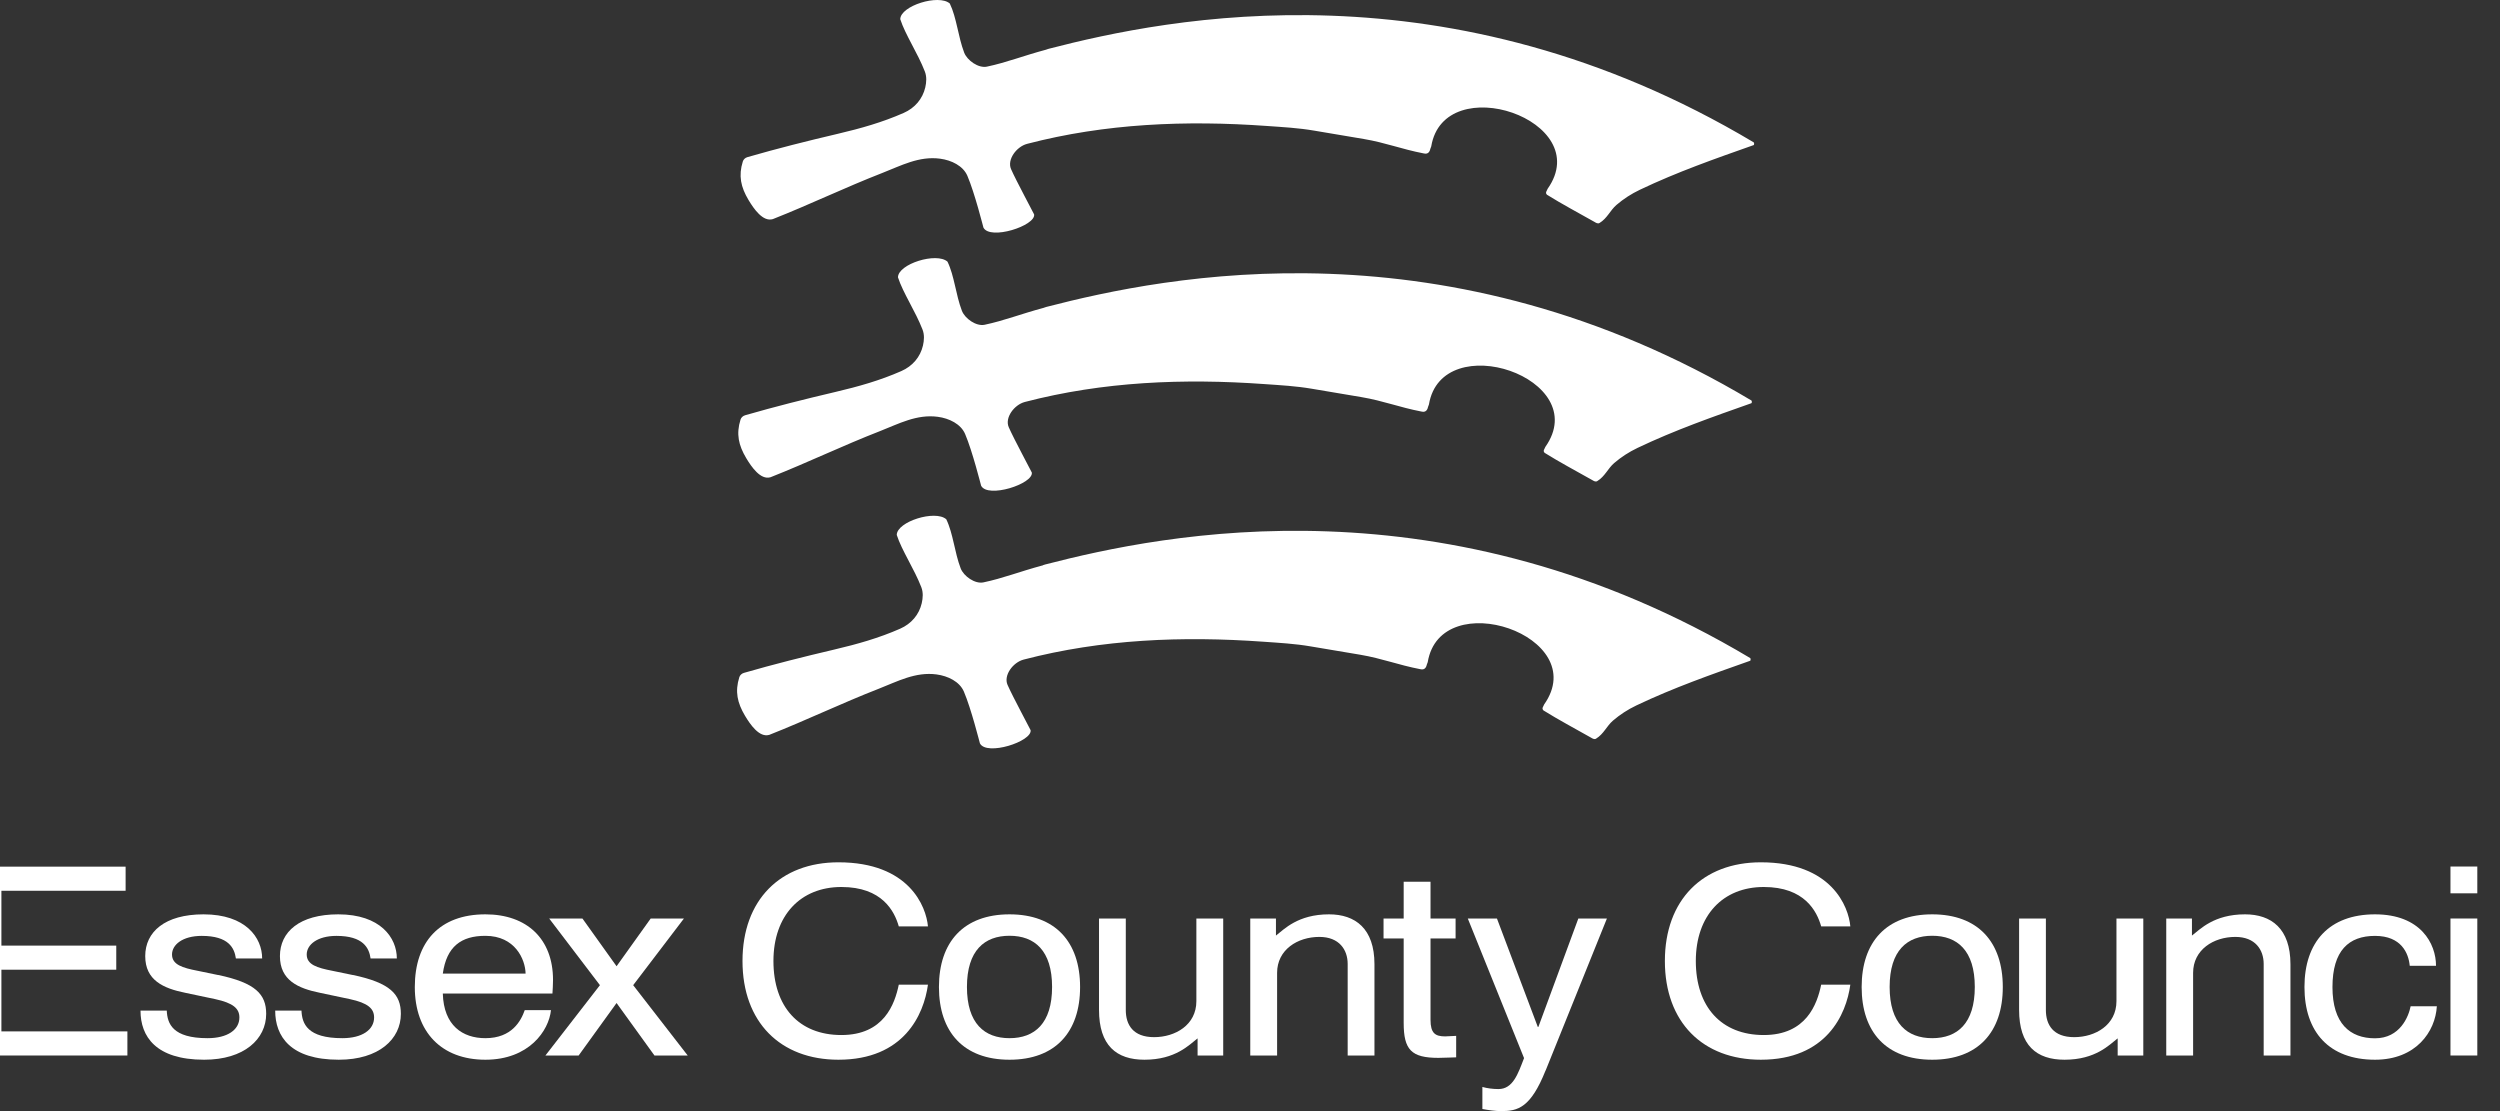 <svg xmlns="http://www.w3.org/2000/svg" fill="none" viewBox="0 0 144 64" height="64" width="144">
<rect x="0" y="0" width="144" height="64" fill="#333333" stroke="none"/>
<g clip-path="url(#clip0_8680_1161)">
<path fill="white" d="M-1.598 49.912V60.797H7.338V59.408H0.081V55.855H6.697V54.467H0.081V51.308H7.235V49.919H-1.598V49.912Z"></path>
<path fill="white" d="M12.559 56.157C14.725 56.61 15.332 57.276 15.332 58.396C15.332 59.847 14.073 61.04 11.757 61.04C8.969 61.04 8.093 59.696 8.093 58.212H9.606C9.64 58.967 9.941 59.799 11.959 59.799C13.101 59.799 13.789 59.316 13.789 58.606C13.789 58.094 13.436 57.774 12.394 57.549L10.682 57.188C9.404 56.93 8.365 56.463 8.365 55.071C8.365 53.679 9.492 52.666 11.724 52.666C14.158 52.666 15.1 54.014 15.1 55.207H13.587C13.502 54.603 13.167 53.907 11.62 53.907C10.512 53.907 9.908 54.419 9.908 54.979C9.908 55.568 10.512 55.748 11.385 55.918L12.559 56.161V56.157Z"></path>
<path fill="white" d="M20.318 56.157C22.483 56.61 23.09 57.276 23.09 58.396C23.09 59.847 21.831 61.04 19.515 61.04C16.728 61.04 15.851 59.696 15.851 58.212H17.365C17.398 58.967 17.7 59.799 19.718 59.799C20.859 59.799 21.548 59.316 21.548 58.606C21.548 58.094 21.194 57.774 20.152 57.549L18.44 57.188C17.162 56.93 16.124 56.463 16.124 55.071C16.124 53.679 17.25 52.666 19.482 52.666C21.916 52.666 22.858 54.014 22.858 55.207H21.345C21.26 54.603 20.925 53.907 19.379 53.907C18.27 53.907 17.667 54.419 17.667 54.979C17.667 55.568 18.27 55.748 19.143 55.918L20.318 56.161V56.157Z"></path>
<path fill="white" d="M30.274 56.08C30.259 55.262 29.67 53.904 27.958 53.904C26.563 53.904 25.723 54.522 25.506 56.08H30.274ZM31.736 58.182C31.618 59.361 30.477 61.04 27.958 61.04C25.44 61.04 23.893 59.453 23.893 56.853C23.893 54.254 25.322 52.666 27.958 52.666C30.359 52.666 31.854 54.088 31.854 56.444C31.854 56.717 31.835 56.989 31.821 57.229H25.506C25.557 59.073 26.647 59.799 27.958 59.799C29.486 59.799 30.009 58.801 30.226 58.182H31.74H31.736Z"></path>
<path fill="white" d="M34.556 56.746L31.633 52.906H33.548L35.514 55.656L37.48 52.906H39.395L36.471 56.746L39.612 60.797H37.697L35.514 57.773L33.33 60.797H31.416L34.556 56.746Z"></path>
<path fill="white" d="M53.45 56.717C53.214 58.44 52.072 61.04 48.295 61.04C44.951 61.04 42.768 58.878 42.768 55.355C42.768 51.831 44.951 49.669 48.295 49.669C52.374 49.669 53.35 52.225 53.45 53.359H51.77C51.52 52.483 50.813 51.091 48.464 51.091C46.115 51.091 44.55 52.722 44.55 55.355C44.55 57.987 46.012 59.618 48.464 59.618C50.916 59.618 51.538 57.836 51.77 56.717H53.45Z"></path>
<path fill="white" d="M54.083 56.853C54.083 54.254 55.511 52.666 58.148 52.666C60.784 52.666 62.213 54.254 62.213 56.853C62.213 59.453 60.784 61.04 58.148 61.04C55.511 61.04 54.083 59.453 54.083 56.853ZM58.148 59.799C59.591 59.799 60.6 58.952 60.6 56.849C60.6 54.747 59.591 53.9 58.148 53.9C56.705 53.9 55.696 54.747 55.696 56.849C55.696 58.952 56.705 59.799 58.148 59.799Z"></path>
<path fill="white" d="M68.977 59.813C68.506 60.174 67.718 61.04 65.921 61.04C64.308 61.04 63.303 60.222 63.303 58.167V52.906H64.846V58.182C64.846 59.029 65.265 59.74 66.477 59.74C67.688 59.74 68.911 59.044 68.911 57.667V52.906H70.457V60.797H68.981V59.813H68.977Z"></path>
<path fill="white" d="M72.019 52.906H73.495V53.889C73.966 53.528 74.754 52.666 76.551 52.666C78.065 52.666 79.169 53.484 79.169 55.539V60.8H77.626V55.524C77.626 54.706 77.14 53.966 75.995 53.966C74.736 53.966 73.561 54.706 73.561 56.036V60.797H72.015V52.906H72.019Z"></path>
<path fill="white" d="M83.875 60.903C83.624 60.903 83.253 60.933 82.851 60.933C81.29 60.933 80.852 60.465 80.852 58.922V54.055H79.692V52.906H80.852V50.789H82.398V52.906H83.842V54.055H82.398V58.742C82.398 59.512 82.667 59.696 83.238 59.696C83.422 59.696 83.724 59.666 83.875 59.666V60.907V60.903Z"></path>
<path fill="white" d="M89.026 61.658C88.168 63.805 87.432 64 86.475 64C86.106 64 85.734 63.941 85.385 63.879V62.608C85.653 62.685 85.989 62.73 86.309 62.73C87.148 62.73 87.436 61.853 87.785 60.947L84.545 52.906H86.224L88.577 59.151H88.61L90.912 52.906H92.558L89.03 61.658H89.026Z"></path>
<path fill="white" d="M106.579 56.717C106.343 58.44 105.202 61.04 101.424 61.04C98.081 61.04 95.897 58.878 95.897 55.355C95.897 51.831 98.081 49.669 101.424 49.669C105.504 49.669 106.48 52.225 106.579 53.359H104.9C104.65 52.483 103.943 51.091 101.593 51.091C99.244 51.091 97.679 52.722 97.679 55.355C97.679 57.987 99.141 59.618 101.593 59.618C104.046 59.618 104.668 57.836 104.9 56.717H106.579Z"></path>
<path fill="white" d="M107.231 56.853C107.231 54.254 108.659 52.666 111.296 52.666C113.932 52.666 115.361 54.254 115.361 56.853C115.361 59.453 113.932 61.04 111.296 61.04C108.659 61.04 107.231 59.453 107.231 56.853ZM111.296 59.799C112.739 59.799 113.748 58.952 113.748 56.849C113.748 54.747 112.739 53.9 111.296 53.9C109.852 53.9 108.843 54.747 108.843 56.849C108.843 58.952 109.852 59.799 111.296 59.799Z"></path>
<path fill="white" d="M121.974 59.813C121.503 60.174 120.715 61.04 118.918 61.04C117.305 61.04 116.3 60.222 116.3 58.167V52.906H117.843V58.182C117.843 59.029 118.262 59.74 119.474 59.74C120.685 59.74 121.908 59.044 121.908 57.667V52.906H123.454V60.797H121.978V59.813H121.974Z"></path>
<path fill="white" d="M124.78 52.906H126.256V53.889C126.728 53.528 127.516 52.666 129.313 52.666C130.826 52.666 131.93 53.484 131.93 55.539V60.8H130.388V55.524C130.388 54.706 129.902 53.966 128.757 53.966C127.497 53.966 126.323 54.706 126.323 56.036V60.797H124.776V52.906H124.78Z"></path>
<path fill="white" d="M140.363 57.954C140.278 59.434 139.151 61.04 136.802 61.04C134.165 61.04 132.737 59.453 132.737 56.853C132.737 54.254 134.165 52.666 136.802 52.666C139.438 52.666 140.315 54.36 140.315 55.631H138.801C138.735 54.905 138.315 53.907 136.802 53.907C135.289 53.907 134.35 54.754 134.35 56.857C134.35 58.959 135.359 59.806 136.802 59.806C138.245 59.806 138.735 58.55 138.853 57.961H140.366L140.363 57.954Z"></path>
<path fill="white" d="M141.147 52.906H142.693V60.797H141.147V52.906ZM141.147 49.912H142.693V51.455H141.147V49.912Z"></path>
<path fill="white" d="M60.144 17.723C58.785 18.087 57.853 18.466 56.716 18.706C56.226 18.809 55.578 18.349 55.405 17.899C55.051 16.975 54.974 15.896 54.576 15.072C53.943 14.512 51.73 15.204 51.723 15.974C52.01 16.865 52.728 17.925 53.137 18.982C53.254 19.284 53.232 19.597 53.162 19.906C53.008 20.562 52.569 21.088 51.914 21.375C50.692 21.913 49.454 22.263 48.121 22.576C46.336 22.995 44.653 23.419 42.915 23.92C42.79 23.957 42.687 24.056 42.654 24.17C42.396 24.995 42.539 25.643 42.981 26.387C43.283 26.891 43.81 27.665 44.384 27.488C46.538 26.637 48.53 25.672 50.703 24.826C51.76 24.413 52.805 23.846 54.017 24.008C54.676 24.096 55.342 24.421 55.589 24.995C56.012 25.985 56.502 27.948 56.513 27.977C56.892 28.721 59.529 27.871 59.433 27.219C59.433 27.197 58.387 25.26 58.104 24.608C57.864 24.06 58.417 23.316 59.028 23.154C63.546 21.976 68.178 21.791 72.829 22.123C73.749 22.189 74.64 22.233 75.579 22.395C76.555 22.561 77.446 22.712 78.422 22.874C79.699 23.091 80.583 23.456 81.879 23.706C82.166 23.78 82.233 23.541 82.258 23.43L82.306 23.301C83.05 18.827 91.792 21.788 89.012 25.742C89.012 25.742 88.964 25.849 88.949 25.875C88.868 26.008 88.978 26.088 88.978 26.088C89.847 26.63 90.705 27.083 91.714 27.653C91.784 27.694 91.902 27.775 92.001 27.712C92.451 27.436 92.605 26.994 92.974 26.674C93.382 26.324 93.824 26.037 94.325 25.798C96.483 24.77 98.644 24.015 100.883 23.224C100.909 23.216 100.916 23.091 100.883 23.069C83.315 12.582 67.154 15.896 60.273 17.678L60.155 17.715L60.144 17.723Z"></path>
<path fill="white" d="M60.276 2.855C58.917 3.219 57.986 3.598 56.848 3.838C56.358 3.941 55.71 3.481 55.537 3.031C55.184 2.107 55.106 1.028 54.709 0.203C54.075 -0.356 51.863 0.336 51.855 1.106C52.142 1.997 52.86 3.057 53.269 4.114C53.387 4.416 53.365 4.729 53.295 5.038C53.14 5.693 52.702 6.22 52.047 6.507C50.824 7.045 49.587 7.395 48.254 7.708C46.468 8.127 44.785 8.551 43.048 9.052C42.922 9.088 42.819 9.188 42.786 9.302C42.528 10.127 42.672 10.775 43.114 11.519C43.416 12.023 43.942 12.796 44.517 12.62C46.671 11.769 48.663 10.804 50.835 9.957C51.892 9.545 52.938 8.978 54.149 9.14C54.808 9.228 55.475 9.552 55.721 10.127C56.145 11.117 56.635 13.08 56.646 13.109C57.025 13.853 59.661 13.002 59.566 12.351C59.566 12.329 58.52 10.392 58.236 9.74C57.997 9.192 58.549 8.448 59.16 8.286C63.678 7.107 68.311 6.923 72.961 7.255C73.882 7.321 74.773 7.365 75.712 7.527C76.688 7.693 77.579 7.84 78.554 8.006C79.832 8.223 80.716 8.588 82.012 8.838C82.299 8.912 82.365 8.672 82.391 8.562L82.439 8.433C83.183 3.959 91.924 6.92 89.144 10.874C89.144 10.874 89.096 10.981 89.082 11.007C89.001 11.139 89.111 11.22 89.111 11.22C89.98 11.762 90.838 12.214 91.847 12.785C91.917 12.826 92.035 12.907 92.134 12.844C92.583 12.568 92.738 12.126 93.106 11.806C93.515 11.456 93.957 11.169 94.457 10.93C96.615 9.902 98.777 9.147 101.015 8.356C101.041 8.348 101.048 8.223 101.015 8.201C83.448 -2.286 67.287 1.028 60.405 2.81L60.287 2.847L60.276 2.855Z"></path>
<path fill="white" d="M60.074 32.562C58.715 32.927 57.783 33.306 56.646 33.545C56.156 33.648 55.508 33.188 55.335 32.739C54.981 31.815 54.904 30.736 54.506 29.911C53.873 29.351 51.66 30.044 51.653 30.813C51.94 31.704 52.658 32.765 53.067 33.821C53.184 34.123 53.162 34.436 53.092 34.746C52.938 35.401 52.5 35.928 51.844 36.215C50.622 36.752 49.385 37.102 48.052 37.415C46.266 37.835 44.583 38.258 42.845 38.759C42.72 38.796 42.617 38.895 42.584 39.01C42.326 39.834 42.469 40.482 42.911 41.226C43.213 41.731 43.74 42.504 44.314 42.327C46.468 41.477 48.46 40.512 50.633 39.665C51.69 39.252 52.735 38.685 53.947 38.847C54.606 38.936 55.272 39.26 55.519 39.834C55.942 40.825 56.432 42.787 56.443 42.817C56.822 43.561 59.459 42.71 59.363 42.058C59.363 42.036 58.317 40.099 58.034 39.448C57.794 38.899 58.347 38.155 58.958 37.993C63.476 36.815 68.108 36.631 72.759 36.962C73.679 37.029 74.57 37.073 75.509 37.235C76.485 37.4 77.376 37.548 78.352 37.713C79.629 37.931 80.513 38.295 81.809 38.545C82.097 38.619 82.163 38.38 82.189 38.269L82.237 38.141C82.98 33.663 91.722 36.627 88.942 40.578C88.942 40.578 88.894 40.685 88.879 40.711C88.798 40.843 88.909 40.924 88.909 40.924C89.778 41.465 90.635 41.918 91.644 42.489C91.714 42.53 91.832 42.611 91.931 42.548C92.381 42.272 92.535 41.83 92.904 41.51C93.312 41.16 93.754 40.873 94.255 40.633C96.413 39.606 98.574 38.851 100.813 38.059C100.839 38.052 100.846 37.927 100.813 37.905C83.245 27.418 67.085 30.732 60.203 32.514L60.085 32.551L60.074 32.562Z"></path>
</g>
<defs>
<clipPath id="clip0_8680_1161">
<rect fill="white" height="64" width="144"></rect>
</clipPath>
</defs>
</svg>
